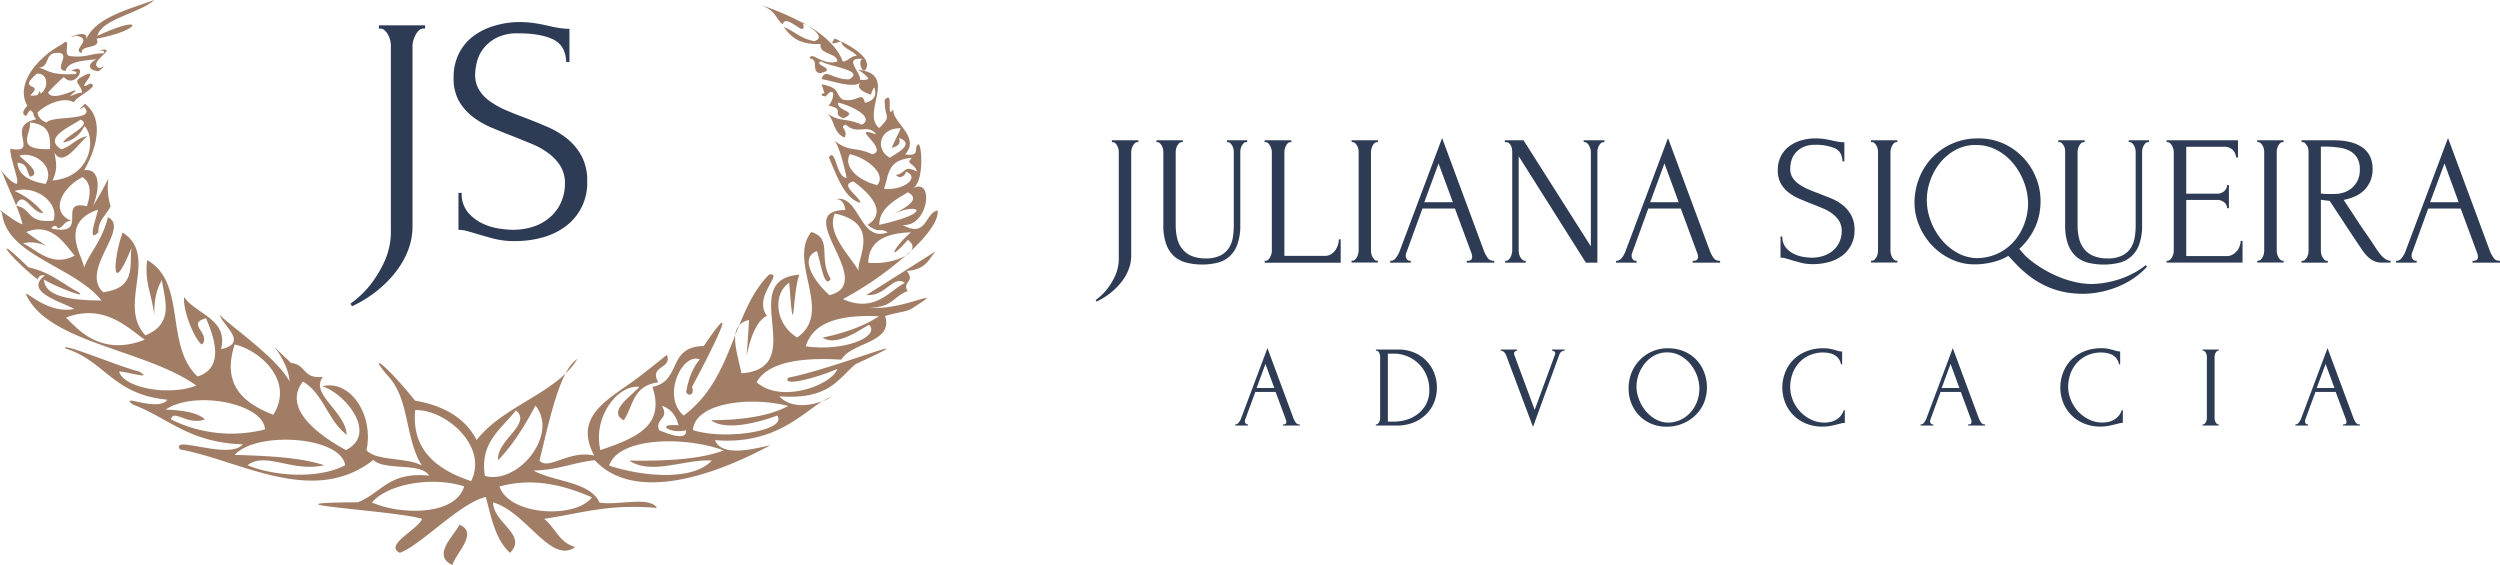 <svg xmlns="http://www.w3.org/2000/svg" viewBox="0 0 987.93 223.26"><defs><style>.a{fill:#a17d65;fill-rule:evenodd;}.b{fill:#2d3c54;}</style></defs><path class="a" d="M181.54,207.35c7.89,3.14-1.9,11.78-2.69,15.91C170.16,219.55,180.12,210.91,181.54,207.35Zm110.55-78.72h0c-.52,1.24-1,2.5-1.5,3.76a6.48,6.48,0,0,1,1.5-3.76c3-7.47,6.32-14.57,11.82-20.12,6.23-1-6.54,8.54-.84,16.31-9,4.11-8.82,31.8-7.07,1.64a7,7,0,0,0-3.91,2.17Zm.92,18.88c27.34-2-2.44-37.06,22.88-38.95-2.79,6.84-2,30-4,3.16-6.35,4.11-5.95,16.11,3.12,21.64,14.57-10-3.91-30,5.63-41.69,8.54,2.77,2.56,10.19,7.62,18.55-2.62,4.61-4.16-8.09-5.48-11-7.6,3.06.1,13.13,5,17.43,19.42-4.78-15.87-33.44,6.3-33.67-.43-2-.9-4.08-3.61-4.33,9.26-1.59,9.29,17.31,20.32,13.18-3-2-3.61.64-7.92-3,7.45-4.58,2-11.65-5.65-17.13-5.81,1.37,2.59,5.92,2.79,8.44-6.21-1.59-9.14-10.19-12.46-18,2.79-4,2.74,7.87,7,8.17-.4-2.14-2.49-11.75-4.74-14.72,5.91,4.69,7.8,2.15,14.87,5.36,7.17-1.67-9.91-12,1.6-7.82-3.39-4.56-7.38.5-12.08-3.89-2.89,1.1,1.19,1.9-.45,5.08-4.43-1.64-3.86-6.87-6.8-9.53,5.13,3.66,7.12,1.59,13.65,4.5,5.38-3.06-4.88-7.79-9.37-8.74-.74,3.46,8.42,3.34,2.1,6.2-5.18-1.89,1.12-3.51-5.91-5,2.54-2.79,2.69-8.31-1.17-3.63-2.44-.3-1.57-1.25-.39-1.25-.43-1.17-.8-2.39-1.2-3.56,7.74,1.52,5,3.46,8.29,6,6,1.47,7.67-3.66,8.84,1.3,4-.82,4.74-3.41,3.66-6.18-.57,1.15-1.24,2.27-1.19,3-4-1.2-6.2-3.24-3.94-4.86-3.48,2.44-10.48-.44-15.61-1.29,1.19-4.71,4.61.35,10.83.07,6.68-3.63-8.17-5.05-11-7.09-3.88,1.32,7.25,3.06-.62,4.68-3.59-.85,0-5.33-4-5.88.87-3.09,5,3.14,11,1.25-.2-3.62-7.45-2.69-6.6-6.9-9,.32-11.93-3.17-14.62-6.75,4.26,1.64,6.65,4.63,12.1,5.6,4.13-1.39.15-4.21-2.64-6.22,6.05,3.61,11.73,8.34,13.9,14.29,2.66-.4,2.61-2,5.5-2.29-1.67-2.17-5.58-2.86-6.2-5.7-4,1.24-4.06,1.17-2.54-1.12C336.34,18,344,22.66,342.42,26.8c-1.42,3.66-3.91-3.32-1.32-3.47-8.4-1-.68,5.48-1.25,8.17,2,.23,3,0,3.34-.54a15.77,15.77,0,0,0-4.09-3.37c16.19,1.6,1,17,8.32,23,5.21-5.18,2.14-3.26,2.19-11.13,3.94-4.26.2,8.37,3.46,3.66-.94,5,11,10.93,4.59,17.9,6.27.95,3.26-2.69,5.13-3.91,1.37-1.32,2.71,14.32-2,17.34,8.49-4.73,6.23,15.34-4.11,14.44,9.66,5.43,8.77-4.8,13.87-5.73.43,3.89-4,9.82-10.48,15.94h0c.94-1.42.67-2.94-1.32-4.28-8.77,9.79-5.56,2.74,1.24-3-12.27.34-16.73,5-16.88,12,5.93.55,11.68-.85,14.87-2.89a131.94,131.94,0,0,1-24.88,17.26c12.72,5.78,18.85-3.74,24.48-6.4-4.66-3.26-7.5,5.45-15.27,4.8,1-.49,28.12-17.78,27.42-17.25-2.79,3.06-3.69,7.19-11.38,7.72,3.51,4.48-2,4.08.32,8-5.45,1.86-6,6.5-14.86,6.47,13,1.44,31.52-9.26,17.08.05-2.81,1.87-5.26,1.49-11.11,3.31,3.34,10.76-13.32,10.24-17.31,17.24-17.78-1.1-29.28,1.59-33.49,8.89,9.91,8.84,30.23.82,31.93-5.33-3.29,1.89-22.24,8-19.48,3.56,18.65-3.56,59.17-20.37,26.65-5.33-7,5.9-10.46,14.12-30.11,12.7,4.48,4.73,11.83,3.88,17.08,1.87-8.39,5.2-19.27,17.38-42.51,15.44,2.79,7.05,16.24,3.21,21.92,2-7.65,4.08-49.91,26.92-69.43,5.93-8.6.92-14.42,3.91-24.24,4.08,8.1,4.53,22.32,4.28,26.08,12.63,6.8,1.34,19.92-2.64,22.71,2.16-19.35-1.71-30.51,2.27-44.6,4.31,4.48,3.36,5.85,9.37,12.35,11.13-9.61,7-19.23-13.77-32.47-17.65,0,8.14,13.84,12.87,6.67,19.95-5.9-5.38-7.37-14.12-9.56-22.07-10.24,2.37-25.26,18.75-33.95,22.07-6.45-3.09,7.25-9.22,8.77-13.45-11-3.31-68.21-6.23-25.38-6.53,9.34-3.66,12.16-12.15,28.17-10.53-3.11-5.33-17.91-1.84-22-6.23-23.88,18.71-52.82.13-76.46-4.13-3.76-5.95,19.33,4.38,24.86-2-21.62-.75-29.36-10.46-43.48-15.74-5.93-4.63,10.11,3.19,13.64-1.92-21.66-2-24.5-15.34-40.44-20.29-1.12-2.37,20.57,7,29.19,9.14,6,3.43-4.39.15-7.82,0,1.76,6.55,19.82,9.81,30.53,5.58-19.92-14.22-57.83-16.78-67-35.39-2-4,7.52,7.45,18.76,5.11-5.73-3.09-20-6.85-11.59-13.28-2-.27-2.51.65-2.91,1.62-11.43-9-18.95-19.72-3.61-4.78,8.82,1.92,13.2,6.38,19.67,9.76,4.54,3.27-11.13-3.11-13.57-5,.35,6.78,10.34,8.27,22.76,8.35C29.35,105.19,2.5,101.08.81,84.13c-3.44-3.64,5,3.76,8.07,4.5a40.61,40.61,0,0,0-2.47-7.34c6.38,1.17,4,7,14.72,5.92C23.55,80.07,14,72.87,5.74,75.48a29.93,29.93,0,0,1,11.43,8.74c-4.73.18-7.92-9.76-10.81-3.11C4.77,77.28,2.78,73,1,68.41c-2.44-4,2.52,3.79,5.56,4.23C7.86,71.55,4,63.11,4.07,58.8,16.25,61,1.51,49.66,14.33,47.14a4.48,4.48,0,0,1-1.22-2.59c-.35-.33-.67-.66-1-1-1,.47-1.14,1.52-1.77,2.29-2-.8-1.12-2.34.48-4.06-4.71-7.95,3-18.48,13.79-24.36,4-3.56,0,4.58,3,4.71C34,23,35.9,21,40.93,21.07c.67-1-.55-1.12-1.79-1.2,8.89-1.67-5.48,5,.25,7.1,3.06-1.64.92-.12-.28,1.17-5-.37-4.21-3.24-.92-4.76-5.5.63-11.48.95-12.28,4.66-4.83-.52,1.77-6.27-2.26-7.12-6.7-.6-3.34,5.38-8.4,5.88,3,.3,4,3.16,14.77,2.44.65-1-.57-1.12-1.92-1.2,7.23-4.06,1.85,7.7-2.88,2.39A78.71,78.71,0,0,0,19,36.53c2,4.81,16.36-4.88,8.61,1.35,1.89-.25,2.62-1.25,4.83-1.25-.57-4.35-5.1-4.08,2-7.34C39,28,28.83,36.88,35.63,33c4.2,1-5.36,5-6.45,7.42C24.89,38,18,41.37,14.83,44.48c.15,1.52,1.05,2.91,3.54,4,1.92-3,20.14-.43,14.84-6.25-3.09,1.77-.85.1.32-1.22,5.78,4.26,6.93,13.35-.25,26.25,6-.85,6.58,6.54,3.42,14.22,10.36-16.67,3.51-11.63,7,0-1.54,3.46-5,5.5-4.83,10.36-4.78,4.6-.52-6.45-.15-9-15.79,5.41-5.8,18.76-5.51,22.92,2.3-6.13,7.1-10.41,9.44-19.93,9,4.31-11.3,20.9-1.86,29.66C53.93,113.76,51.07,104.87,51.94,98c-8.79,21.54-6.75,2.32-3.46-6.1,14.49,9.34-2.37,28.66,9,40.62,11.5-4.76,7.57-14,6.5-21.82-3.49,5.73-3,13-2.89,14.27-.05-.55-.33-2.39-1.12-6-.92-4.43-2.77-9.34-1.8-16.19,15.74,8.92,6.75,33.62,19.88,46,11.9-3.69,5.38-18.06,3.38-23-8,2.07,1.92,5.88-1.52,10.34-2-.4-7.59-11.93-7.19-18.78,4.58,6.8,17.63,8.69,14.62,20.62,11.3-2.46.32-9.51-.6-13.79.62,2,22.59,16.76,27.69,26.59-.32-5.08-3.41-10.26-6-13.69,1.57,1.59,3.73,3.68,6.62,6.37,6.08.57,4.34,6.33,12.56,5.5-5.31,6.73,9,13.7,9.38,22.89-7.67-6-9-16.06-17.3-21.07-8.45,11,7.19,21.72,17,27.1,12.85-6.5-.35-22.39-9.32-25.23,11.18-2.76,20.4,11.53,17.46,25.25,3.86,4.46,16.24,2.79,21.86,6.1-6.74-11-4.78-25.7-13-35-8.69-9.81-2.39-6.47,10.33,9.34,12.11,2.12,20.08,7.33,24.34,15.57,8.66-11.33,25.22-16.76,35.11-26.25-4.51,8.57-7.6,23.78-10.29,34.32,3.47,4.18,11.73-4.31,21.65-1.92-8.57-16,6.22-22.41,17.28-30.81,4.06-3.06,10.21-8,14.05-11.13l-2.62,2.14c2.17,5.71-7.22,4.06-3.41,10.86-10.14,1.25-9.86,9.37-13.62,15-6.83-3.56,3.73-10.16,6.12-13.22-8.46-1-18.5,11.95-15.36,25,13-4.55,25.9-9,20.54-25,11.83-2.37,5.66-15.89,20.3-16.14,16.09-23.73,1.72,4.31-4.66,16.19,1.3,3.36-1.84,3.83-2.29,1.87.9-4.93,2.42-9.32,5.38-12.75-7.05-2.87-15.14,14.71-6.38,22.16,11.29-8.37,15.87-20.3,20.4-31.8-.47,4.18,1.4,9.86,2.42,15.12Zm67-48.37a7.29,7.29,0,0,1-2.09,1.92ZM326.9,44.83l-.82-.6A5.58,5.58,0,0,1,326.9,44.83Zm-7.77-34.69c-.6-.35-1.2-.69-1.82-1a4.37,4.37,0,0,0-.12-.49A14.29,14.29,0,0,0,319.13,10.14Zm-9.79-.5c-2.89-2.12-2.26-5.11-8.54-7.62a106.11,106.11,0,0,1,16.51,7.09C319.11,16.09,310.59,4.71,309.34,9.64Zm51.43,64.85-.25.15Zm-18.48,42.23s0,0,0,0ZM325,158.59a18.27,18.27,0,0,1,3.74-1.82A22.92,22.92,0,0,1,325,158.59ZM86.78,124.1a.05.05,0,0,0,0,0A.05.05,0,0,1,86.78,124.1ZM223.5,147.58c1.42-2.66,3-4.71,4.68-5.73A28.3,28.3,0,0,1,223.5,147.58ZM14.81,37.55a4.65,4.65,0,0,0,.84-1.64A2.71,2.71,0,0,1,16,37c3.56-2.21,2.87-8.37-1.47-7.87-8.22,7.22,3.39,3.12-2.64,8.57a6.77,6.77,0,0,0,3-.18ZM24.94,56.31c1.32-2.87,11.81-7,6.9-9C26.49,50.7,17.17,54.64,24.24,59c4.16-1.22,5.66-4.34,10.29-5.21-3.79,3.17-9.59,12.53-13,6.55.52,3.29,1.52,6.25-.8,11C36.35,69.93,38,54.36,33.36,49.81c-1.57,3-3.79,5.63-8.42,6.5Zm67.79,79.84c-5,15.39,2.76,22.94,15.27,27.74C116.64,150.19,102,138.07,92.73,136.15Zm98.89,51.92c12.95,3.56,29.29-16.16,20-27.79-4.06,7.52-8.54,15.09-14.77,21.59-.87-7.82,13.63-14.37,7-19.7-5.53,7.28-14.37,12.43-12.23,25.9Zm147.68-81c-.94-4.74,9.12-18.73-9.39-22.69C326.23,92.32,336.89,102.16,339.3,107.09Zm-58.25,59c13.1-.1,23.46-1.84,30.41-5.65-15.37-3.91-36.88-1.2-37.63,9.54,12.83,4.16,37.63.15,33.3-5.73C302,166.13,287.55,170.77,281.05,166.13ZM240.73,184c13.15,4.31,33,6.18,40.55-2-10.31-.75-23.71,5.95-32.65,0,14.89.25,28.19-.52,37.33-4-14.49-5.53-41.47-5.55-45.23,6Zm-43.35,8.25c3.88,11.53,30.13,12.85,36.51,4.28C223.25,191.91,211.07,188.52,197.38,192.26ZM147,198.58c11.06,4.88,32.85,5.43,36.43-6.35C170.93,188.07,153,191.29,147,198.58Zm-10.58-14.74c-1.95-11.58-35.12-13.52-43.68-4.08,13.17.37,26,1,35.36,4.08-12.53,2.94-23.09-5.53-30.31,0C108.37,188.22,125.78,189.42,136.44,183.84ZM29.5,101c-3.56-3.89-8.79-13.52-19.13-9.31,14.45,10.56,6.18,2.19-1.29,4.53C13.83,98.07,20.31,106,29.5,101ZM6.36,81.11c0,.07,0,.13,0,.18a.17.17,0,0,0-.1,0Zm.55-16.83C7.24,68.76,11,71.57,18,72.69c4.11-6.89-4.7-13.12-10.31-11.15,1.77,1.89,9.09,6.92,4.29,8.29C10.27,68,11.37,64.68,6.91,64.28Zm4.88-15.87c1,4-6.67,11,8,10.51C19.81,54,19.91,49.16,11.79,48.41Zm22.57,33C36,76.36,36,72.22,32.59,70c-8,4.06-13.15,13.58-4.41,17.29-3.14,0-2.81,2.59-5.48,3,.2-.85-1.49-1.75-2.39,0,15.54,3.34,1.74-11.65,14.05-8.79Zm22.83,52.8c-6.37-4.36-16-14.55-31.15-8.69C29.05,127.91,38.64,141.7,57.19,134.21Zm267.84-.8c9.12-1.89,16.61-4.68,22.27-8.42-17.83-.87-26.4,3.61-28.87,11.86,15.44,2.21,29.54-4,25-8.5-3.86,2.1-12.85,8.7-18.38,5.06Zm-220.3,36.28c-.57-10.38-28-15.56-39.27-7.82C72.28,162.1,78,163,81,165.73c-7,2.55-12.38-4.3-13.45,0A53.62,53.62,0,0,0,104.73,169.69Zm166.41.33c-6.05,1.64-12.72-2.77-3-1.94-.94-3.62-2.79-6.45-6.55-7.72,3.07,5.4-2.91,4.95-1.12,9.66C262.2,170.62,271.54,175,271.14,170Zm-107.06-8c-1.49,15.44,8,23.39,22.09,28.1C193.12,176.27,175.86,161.63,164.08,162.07ZM352.38,58.42c1.09-2.71,2.51-5.13,3.53-7.72-8.29-.27-10.36,8.17-4.28,11.63,2.14-1.49,10.39-5.4,3.59-7.84C356.19,56.73,354.77,57.85,352.38,58.42ZM351,86c3.07-2.44,14.4-6.52,7.77-10-5.48,3.26-11.3,6.5-11.3,12.85C372.4,83.25,360,79.42,351,86Zm-4.36-12.82c3.86-4.34-4.1-10.86-10.83-12.23C333.25,65.85,338.83,71.22,346.67,73.17Zm15.74-5.36c-1.14-3.73-4.75-2.79-2.06-5.43-10.06.75-9,7.2-11,12.21,7.75.84,14.47-4.51,8.67-6.8,0,1.44-2.44,3.26-3.91,1.34,4.21-.77,2.79-4.11,8.34-1.32ZM61,0C54.93,5.33,40.13,7.52,38.49,14.17c19.35-9,17.63-2.19-.32,1.12,2,4.33-6.48,2.17-5.86,5.7C28,19.7,37.37,15.39,30,14.1c-6.28,2.21,5.63-3.57,4,1.56C37.74,7,50.09,3.93,61,0ZM33.93,15.66q-.16.36-.3.75Q33.81,16,33.93,15.66Z"></path><path class="b" d="M149.74,10H168v1.28h-.64a2.6,2.6,0,0,0-1.79.7,6.81,6.81,0,0,0-1.34,1.79,11.16,11.16,0,0,0-.89,2.23,7.9,7.9,0,0,0-.32,2V89.11a26.78,26.78,0,0,1-1,7.53,30.35,30.35,0,0,1-2.73,6.45,37,37,0,0,1-3.8,5.48,43.8,43.8,0,0,1-4.37,4.53,48.21,48.21,0,0,1-12,7.92l-.63-1a39.46,39.46,0,0,0,7.91-7.53,48.23,48.23,0,0,0,5.49-9.06A28.56,28.56,0,0,0,154.46,91V18a9.64,9.64,0,0,0-.26-2,8.61,8.61,0,0,0-.83-2.23A6.6,6.6,0,0,0,152,12a2.44,2.44,0,0,0-1.65-.7h-.64Z"></path><path class="b" d="M232.05,71.63a21.25,21.25,0,0,1-9.15,18.25A27.59,27.59,0,0,1,213.81,94a41,41,0,0,1-10,1.28,33.67,33.67,0,0,1-8.84-1q-3.7-1-6.78-1.92c-1.36-.42-2.6-.78-3.7-1.08a12.64,12.64,0,0,0-3.32-.45V76.22h1.28a11.37,11.37,0,0,0,2.49,7.72,17.13,17.13,0,0,0,5.81,4.41,23.09,23.09,0,0,0,6.66,2,40.89,40.89,0,0,0,4.87.45,25.49,25.49,0,0,0,9.48-1.59A18.81,18.81,0,0,0,218.25,85a16.79,16.79,0,0,0,3.78-5.8,18.18,18.18,0,0,0,1.22-6.51,13.21,13.21,0,0,0-1.79-7.09,18.67,18.67,0,0,0-4.66-5,29.67,29.67,0,0,0-6.57-3.7q-3.71-1.53-7.53-3.06c-2.89-1.11-5.74-2.25-8.55-3.45a32.74,32.74,0,0,1-7.53-4.4,21,21,0,0,1-5.36-6.25,18.21,18.21,0,0,1-2-9,20.8,20.8,0,0,1,2.17-9.77,19.6,19.6,0,0,1,5.8-6.82,25.82,25.82,0,0,1,8.3-4A33.93,33.93,0,0,1,205,8.71a42.67,42.67,0,0,1,6.25.44q2.94.45,5.62,1.09c1.44.34,2.85.62,4.21.83a25.94,25.94,0,0,0,3.95.32V24.53h-1.27q-.25-6.63-5.25-9t-13.84-2.36a17.86,17.86,0,0,0-8.38,1.73,15.61,15.61,0,0,0-5.19,4.21,14.27,14.27,0,0,0-2.63,5.36,21.41,21.41,0,0,0-.7,5,11.31,11.31,0,0,0,1.6,6.13,15.5,15.5,0,0,0,4.29,4.46,34,34,0,0,0,6.2,3.45q3.52,1.53,7.36,2.93,4.35,1.67,8.83,3.58a34.1,34.1,0,0,1,8,4.72,22.53,22.53,0,0,1,5.76,6.89A20.39,20.39,0,0,1,232.05,71.63Z"></path><path class="b" d="M439.37,55.43h10.48v.74h-.37a1.48,1.48,0,0,0-1,.4,3.88,3.88,0,0,0-.76,1,6.45,6.45,0,0,0-.52,1.29,4.51,4.51,0,0,0-.18,1.17v40.82a15.56,15.56,0,0,1-.58,4.32,17.16,17.16,0,0,1-1.57,3.7,20.67,20.67,0,0,1-2.18,3.15,24.82,24.82,0,0,1-2.51,2.6,27.86,27.86,0,0,1-6.86,4.55l-.37-.59a22.39,22.39,0,0,0,4.54-4.32,26.7,26.7,0,0,0,3.15-5.21,16.3,16.3,0,0,0,1.47-7.11V60.05a5.35,5.35,0,0,0-.15-1.17,4.89,4.89,0,0,0-.47-1.29,3.9,3.9,0,0,0-.77-1,1.39,1.39,0,0,0-.95-.4h-.37Z"></path><path class="b" d="M457,55.43h10.41v.74H467a1.44,1.44,0,0,0-1,.4,4.09,4.09,0,0,0-.77,1,4.56,4.56,0,0,0-.48,1.24,5.3,5.3,0,0,0-.14,1.18V88.92a22.42,22.42,0,0,0,.58,5.28,10.62,10.62,0,0,0,2,4.17,9.28,9.28,0,0,0,3.66,2.75,14,14,0,0,0,5.57,1,12.54,12.54,0,0,0,5.87-1.17,8.76,8.76,0,0,0,3.37-3,11.18,11.18,0,0,0,1.54-4.22,30.32,30.32,0,0,0,.36-4.61V60a6,6,0,0,0-.14-1.18,4.56,4.56,0,0,0-.48-1.24,4.09,4.09,0,0,0-.77-1,1.37,1.37,0,0,0-.95-.4h-.37v-.74h8v.74h-.37a1.34,1.34,0,0,0-1,.4,4.83,4.83,0,0,0-1.21,2.23,6,6,0,0,0-.14,1.18V88.85a21.74,21.74,0,0,1-1.18,7.8,11.65,11.65,0,0,1-3.22,4.8,11.37,11.37,0,0,1-4.8,2.42,24.83,24.83,0,0,1-5.82.66,25.2,25.2,0,0,1-6.12-.7,11.61,11.61,0,0,1-4.88-2.45,11.74,11.74,0,0,1-3.22-4.8,21.54,21.54,0,0,1-1.17-7.66V60a5.36,5.36,0,0,0-.15-1.18,4.56,4.56,0,0,0-.48-1.24,3.86,3.86,0,0,0-.77-1,1.37,1.37,0,0,0-.95-.4H457Z"></path><path class="b" d="M499.75,103.06h.37a1.44,1.44,0,0,0,1-.4,3.86,3.86,0,0,0,.77-1,5.39,5.39,0,0,0,.51-1.24,4.42,4.42,0,0,0,.19-1.25V60a4.18,4.18,0,0,0-.19-1.18,5.39,5.39,0,0,0-.51-1.24,3.86,3.86,0,0,0-.77-1,1.44,1.44,0,0,0-1-.4h-.37v-.74H510.3v.74h-.36a1.45,1.45,0,0,0-1,.4,3.35,3.35,0,0,0-.73,1,6.38,6.38,0,0,0-.48,1.24,4.52,4.52,0,0,0-.18,1.18v41.11h16.05a4.35,4.35,0,0,0,2.41-.66,6.18,6.18,0,0,0,1.73-1.65,7.21,7.21,0,0,0,1-2.13,7.47,7.47,0,0,0,.33-2.09h.73v9.24h-30Z"></path><path class="b" d="M534.12,55.43h10.4v.74h-.36a1.39,1.39,0,0,0-1,.4,3.64,3.64,0,0,0-.73,1,6.51,6.51,0,0,0-.48,1.25,4.86,4.86,0,0,0-.18,1.21V99a6.17,6.17,0,0,0,.15,1.29,4.56,4.56,0,0,0,.47,1.28,5.35,5.35,0,0,0,.74,1,1.26,1.26,0,0,0,1,.44h.36v.74h-10.4v-.74h.36a1.47,1.47,0,0,0,1-.4,3.8,3.8,0,0,0,.77-1,5,5,0,0,0,.48-1.31A6.85,6.85,0,0,0,536.9,99V60a6,6,0,0,0-.14-1.18,4.56,4.56,0,0,0-.48-1.24,4.09,4.09,0,0,0-.77-1,1.47,1.47,0,0,0-1-.4h-.36Z"></path><path class="b" d="M579.62,103.06H580c1.17,0,1.76-.53,1.76-1.61a4.11,4.11,0,0,0-.22-1.24l-6.6-17.81H562.11l-6.38,17.51a3.31,3.31,0,0,0-.22,1.1,2.1,2.1,0,0,0,.52,1.5,1.47,1.47,0,0,0,1.1.55h.36v.74h-8.13v-.74h.37a2.48,2.48,0,0,0,1.86-1.13,10,10,0,0,0,1.51-2.68l16.78-44.7,16.41,44.26a13,13,0,0,0,1.43,2.86,2.74,2.74,0,0,0,2.38,1.39h.37v.74H579.62ZM562.84,79.91h11.29l-5.65-15.32Z"></path><path class="b" d="M602.56,103.06h.37v.74h-8.14v-.74h.37a1.43,1.43,0,0,0,1-.44,3.71,3.71,0,0,0,.77-1,6.91,6.91,0,0,0,.47-1.28,5.23,5.23,0,0,0,.19-1.29V60a7.62,7.62,0,0,0-.11-1.18,4.41,4.41,0,0,0-.41-1.24,2.85,2.85,0,0,0-.8-1,2,2,0,0,0-1.25-.4h-.36v-.74h7.4l26.6,41.92V60a4.57,4.57,0,0,0-.19-1.18,5.39,5.39,0,0,0-.51-1.24,4.09,4.09,0,0,0-.77-1,1.44,1.44,0,0,0-1-.4h-.37v-.74H634v.74h-.37a1.48,1.48,0,0,0-1,.4,4.09,4.09,0,0,0-.77,1,4.54,4.54,0,0,0-.47,1.24,5.36,5.36,0,0,0-.15,1.18V103.8h-4.54L600.14,61.73V99a6.17,6.17,0,0,0,.15,1.29,4.27,4.27,0,0,0,.47,1.28,4.71,4.71,0,0,0,.77,1A1.4,1.4,0,0,0,602.56,103.06Z"></path><path class="b" d="M668.88,103.06h.36c1.17,0,1.76-.53,1.76-1.61a3.82,3.82,0,0,0-.22-1.24L664.19,82.4H651.36L645,99.91a3.07,3.07,0,0,0-.22,1.1,2.1,2.1,0,0,0,.51,1.5,1.49,1.49,0,0,0,1.1.55h.37v.74h-8.14v-.74H639a2.5,2.5,0,0,0,1.87-1.13,9.76,9.76,0,0,0,1.5-2.68l16.78-44.7,16.41,44.26a13.41,13.41,0,0,0,1.43,2.86,2.75,2.75,0,0,0,2.38,1.39h.37v.74H668.88ZM652.1,79.91h11.28l-5.64-15.32Z"></path><path class="b" d="M732.85,90.83a12.2,12.2,0,0,1-5.26,10.48,15.87,15.87,0,0,1-5.22,2.34,23.32,23.32,0,0,1-5.76.73,19.4,19.4,0,0,1-5.08-.58c-1.42-.39-2.72-.76-3.89-1.1-.78-.25-1.49-.45-2.13-.63a7.29,7.29,0,0,0-1.9-.25V93.46h.73a6.56,6.56,0,0,0,1.43,4.44,9.87,9.87,0,0,0,3.34,2.53,13.58,13.58,0,0,0,3.83,1.13,23.82,23.82,0,0,0,2.79.26,14.57,14.57,0,0,0,5.44-.92,10.66,10.66,0,0,0,3.75-2.42,9.58,9.58,0,0,0,2.17-3.33,10.33,10.33,0,0,0,.7-3.74,7.55,7.55,0,0,0-1-4.06,10.82,10.82,0,0,0-2.68-2.9,16.92,16.92,0,0,0-3.77-2.12q-2.13-.89-4.33-1.76c-1.66-.64-3.29-1.3-4.91-2a18.73,18.73,0,0,1-4.32-2.53,12,12,0,0,1-3.08-3.59,10.43,10.43,0,0,1-1.17-5.17,11.92,11.92,0,0,1,1.25-5.6,11.23,11.23,0,0,1,3.33-3.92,14.74,14.74,0,0,1,4.76-2.31,19.84,19.84,0,0,1,5.46-.77,24,24,0,0,1,3.59.26c1.13.17,2.2.37,3.23.62.83.19,1.63.35,2.42.48a14.86,14.86,0,0,0,2.27.18v7.55h-.74c-.09-2.54-1.1-4.27-3-5.17a19,19,0,0,0-7.94-1.36,10.3,10.3,0,0,0-4.82,1,9.07,9.07,0,0,0-3,2.42,8.28,8.28,0,0,0-1.51,3.08,12.28,12.28,0,0,0-.4,2.89,6.52,6.52,0,0,0,.92,3.52,9.07,9.07,0,0,0,2.46,2.57,20.28,20.28,0,0,0,3.56,2q2,.87,4.23,1.68,2.5,1,5.07,2a19.57,19.57,0,0,1,4.59,2.71,13.11,13.11,0,0,1,3.31,4A11.71,11.71,0,0,1,732.85,90.83Z"></path><path class="b" d="M739.37,55.43h10.4v.74h-.36a1.37,1.37,0,0,0-.95.4,3.47,3.47,0,0,0-.74,1,5.91,5.91,0,0,0-.47,1.25,4.48,4.48,0,0,0-.19,1.21V99a6.17,6.17,0,0,0,.15,1.29,4.57,4.57,0,0,0,.48,1.28,5.32,5.32,0,0,0,.73,1,1.27,1.27,0,0,0,1,.44h.36v.74h-10.4v-.74h.37a1.44,1.44,0,0,0,1-.4,3.8,3.8,0,0,0,.77-1,5,5,0,0,0,.48-1.31,6.85,6.85,0,0,0,.14-1.29V60A6,6,0,0,0,742,58.8a4.56,4.56,0,0,0-.48-1.24,4.09,4.09,0,0,0-.77-1,1.44,1.44,0,0,0-1-.4h-.37Z"></path><path class="b" d="M781.72,54.7A23.61,23.61,0,0,1,792,56.86a24.7,24.7,0,0,1,7.73,5.64,25.11,25.11,0,0,1,4.91,7.88,24.29,24.29,0,0,1,1.73,8.94,26.29,26.29,0,0,1-.66,6.08,23.06,23.06,0,0,1-1.84,5.13,25.48,25.48,0,0,1-2.67,4.29,28.31,28.31,0,0,1-3.26,3.55l2.42,2.72a41,41,0,0,0,6.23,4.72,46.88,46.88,0,0,0,6.81,3.52,40.35,40.35,0,0,0,6.82,2.16,28.94,28.94,0,0,0,6.15.73,32.13,32.13,0,0,0,5.17-.44,40.68,40.68,0,0,0,5.57-1.31,35.59,35.59,0,0,0,5.6-2.31,32.12,32.12,0,0,0,5.28-3.41l.44.66a29.79,29.79,0,0,1-5.42,4.65,33.79,33.79,0,0,1-6.31,3.34,38.25,38.25,0,0,1-6.78,2,34.4,34.4,0,0,1-6.85.7,39.43,39.43,0,0,1-6.74-.59,31.84,31.84,0,0,1-6.74-2,34.3,34.3,0,0,1-6.74-3.77,44.66,44.66,0,0,1-6.74-6l-2.49-2.64a16.63,16.63,0,0,1-2.83,1.43,27,27,0,0,1-3.33,1.06,30.29,30.29,0,0,1-3.59.66,28.26,28.26,0,0,1-3.44.22,21.66,21.66,0,0,1-9.49-2.09,24.77,24.77,0,0,1-7.55-5.5,25.76,25.76,0,0,1-5-7.8,23.22,23.22,0,0,1-1.83-9,26.71,26.71,0,0,1,1.68-9.27A24.54,24.54,0,0,1,781.72,54.7ZM781.65,102a19.83,19.83,0,0,0,8.65-2.23,19.57,19.57,0,0,0,6.19-5.13,22.43,22.43,0,0,0,3.7-6.85,23.14,23.14,0,0,0,1.25-7.33,23.88,23.88,0,0,0-1.51-8.17,26,26,0,0,0-4.17-7.47,21.56,21.56,0,0,0-6.49-5.43,17.27,17.27,0,0,0-8.43-2.09,16.58,16.58,0,0,0-8.17,2,20.26,20.26,0,0,0-6.11,5.17,23.32,23.32,0,0,0-3.82,7,22.71,22.71,0,0,0,.19,15.72,25.06,25.06,0,0,0,4.21,7.4,22.09,22.09,0,0,0,6.41,5.35A16.42,16.42,0,0,0,781.65,102Z"></path><path class="b" d="M813.38,55.43h10.41v.74h-.37a1.48,1.48,0,0,0-1,.4,4.09,4.09,0,0,0-.77,1,4.54,4.54,0,0,0-.47,1.24A5.36,5.36,0,0,0,821,60V88.92a22.4,22.4,0,0,0,.59,5.28,10.62,10.62,0,0,0,2,4.17,9.21,9.21,0,0,0,3.66,2.75,13.91,13.91,0,0,0,5.57,1,12.5,12.5,0,0,0,5.86-1.17,8.68,8.68,0,0,0,3.37-3,11,11,0,0,0,1.54-4.22,29.12,29.12,0,0,0,.37-4.61V60a5.36,5.36,0,0,0-.15-1.18,4.56,4.56,0,0,0-.48-1.24,3.83,3.83,0,0,0-.76-1,1.41,1.41,0,0,0-1-.4h-.36v-.74h8v.74h-.36a1.34,1.34,0,0,0-1,.4,4.83,4.83,0,0,0-1.21,2.23A5.36,5.36,0,0,0,846.5,60V88.85a22,22,0,0,1-1.17,7.8,11.74,11.74,0,0,1-3.22,4.8,11.37,11.37,0,0,1-4.8,2.42,26.59,26.59,0,0,1-11.95,0,11.63,11.63,0,0,1-4.87-2.45,11.76,11.76,0,0,1-3.23-4.8,21.54,21.54,0,0,1-1.17-7.66V60A6,6,0,0,0,816,58.8a4.56,4.56,0,0,0-.48-1.24,4.09,4.09,0,0,0-.77-1,1.37,1.37,0,0,0-1-.4h-.37Z"></path><path class="b" d="M856.18,103.06h.36a1.48,1.48,0,0,0,1-.4,4.09,4.09,0,0,0,.77-1,5.39,5.39,0,0,0,.51-1.24,4.78,4.78,0,0,0,.18-1.25V60a4.52,4.52,0,0,0-.18-1.18,5.39,5.39,0,0,0-.51-1.24,4.09,4.09,0,0,0-.77-1,1.48,1.48,0,0,0-1-.4h-.36v-.74h28.21v6.82h-.74a4.88,4.88,0,0,0-1.31-3A4.78,4.78,0,0,0,878.67,58H863.94V76.54h12.17a4,4,0,0,0,2.82-1,3.14,3.14,0,0,0,1.13-2.42h.74v9.16h-.74A2.89,2.89,0,0,0,879,80a4.21,4.21,0,0,0-2.85-1H863.94v22.2h16a4.39,4.39,0,0,0,2.42-.66A6.65,6.65,0,0,0,884.13,99a6.46,6.46,0,0,0,1-2,6.28,6.28,0,0,0,.33-1.8h.73v8.58h-30Z"></path><path class="b" d="M892,55.43h10.4v.74h-.36a1.39,1.39,0,0,0-1,.4,3.64,3.64,0,0,0-.73,1,5.91,5.91,0,0,0-.47,1.25A4.48,4.48,0,0,0,899.7,60V99a6.17,6.17,0,0,0,.15,1.29,4.28,4.28,0,0,0,.48,1.28,4.92,4.92,0,0,0,.73,1,1.27,1.27,0,0,0,1,.44h.36v.74H892v-.74h.36a1.47,1.47,0,0,0,1-.4,3.8,3.8,0,0,0,.77-1,5,5,0,0,0,.48-1.31,6.85,6.85,0,0,0,.14-1.29V60a6,6,0,0,0-.14-1.18,4.56,4.56,0,0,0-.48-1.24,4.09,4.09,0,0,0-.77-1,1.47,1.47,0,0,0-1-.4H892Z"></path><path class="b" d="M919.49,103.06h.36v.74H909.52v-.74h.37a1.3,1.3,0,0,0,1-.44,4.71,4.71,0,0,0,.77-1,4.57,4.57,0,0,0,.48-1.28,6.85,6.85,0,0,0,.14-1.29V60a6,6,0,0,0-.14-1.18,4.56,4.56,0,0,0-.48-1.24,4.09,4.09,0,0,0-.77-1,1.37,1.37,0,0,0-1-.4h-.37v-.74h12.75q7.34,0,11.32,2.86t4,8.43a12.05,12.05,0,0,1-.92,4.87,11.38,11.38,0,0,1-2.45,3.59,12.2,12.2,0,0,1-3.63,2.42A20.74,20.74,0,0,1,926.16,79L931.43,87q1.91,2.92,3.89,5.75c1.31,1.88,2.61,3.82,3.88,5.82.34.49.72,1,1.13,1.54a13.49,13.49,0,0,0,1.32,1.47,6.81,6.81,0,0,0,1.47,1.06,3.33,3.33,0,0,0,1.57.4v.74h-3.15a7.71,7.71,0,0,1-4.8-1.43A13.5,13.5,0,0,1,933.63,99q-3.3-4.83-6.56-9.82t-6.48-9.82c-.54,0-1.12-.11-1.73-.18s-1.18-.16-1.72-.25V99a6.17,6.17,0,0,0,.15,1.29,4.89,4.89,0,0,0,.47,1.28,5.35,5.35,0,0,0,.74,1A1.27,1.27,0,0,0,919.49,103.06Zm-2.35-45.14V76.54h.37c.39,0,1,.08,1.87.11s1.91,0,3.18,0a12.18,12.18,0,0,0,3.27-.47,9.58,9.58,0,0,0,3.22-1.62,9,9,0,0,0,2.49-3,9.64,9.64,0,0,0,1-4.62,8.64,8.64,0,0,0-1.06-4.54,7.71,7.71,0,0,0-2.93-2.79A13.29,13.29,0,0,0,924,58.29a42.93,42.93,0,0,0-5.79-.37Z"></path><path class="b" d="M977.08,103.06h.37c1.17,0,1.76-.53,1.76-1.61a3.82,3.82,0,0,0-.22-1.24l-6.6-17.81H959.57l-6.38,17.51A3.31,3.31,0,0,0,953,101a2.1,2.1,0,0,0,.52,1.5,1.49,1.49,0,0,0,1.1.55H955v.74h-8.13v-.74h.37a2.48,2.48,0,0,0,1.86-1.13,9.78,9.78,0,0,0,1.51-2.68l16.78-44.7,16.41,44.26a13,13,0,0,0,1.43,2.86,2.74,2.74,0,0,0,2.38,1.39h.37v.74H977.08ZM960.3,79.91h11.29L966,64.59Z"></path><path class="b" d="M507,167.71h.22c.73,0,1.1-.34,1.1-1a2.52,2.52,0,0,0-.14-.78l-4.1-11.06h-8l-4,10.88a2,2,0,0,0-.14.68,1.34,1.34,0,0,0,.32.94,1,1,0,0,0,.68.34h.23v.45h-5.05v-.45h.22a1.55,1.55,0,0,0,1.16-.71,6.19,6.19,0,0,0,.94-1.66l10.42-27.77,10.2,27.5a7.94,7.94,0,0,0,.89,1.77,1.71,1.71,0,0,0,1.48.87h.22v.45H507Zm-10.43-14.39h7l-3.5-9.51Z"></path><path class="b" d="M543.71,167.71h.23a.8.8,0,0,0,.59-.28,2.72,2.72,0,0,0,.77-1.43,3.92,3.92,0,0,0,.09-.8V140.94a3.53,3.53,0,0,0-.09-.73,3.35,3.35,0,0,0-.27-.77,1.89,1.89,0,0,0-.46-.61.88.88,0,0,0-.63-.25h-.23v-.46h8.79a16.08,16.08,0,0,1,6.46,1.25,14.39,14.39,0,0,1,7.87,8.22,15.73,15.73,0,0,1,1,5.69,15.31,15.31,0,0,1-1,5.44,14,14,0,0,1-3,4.75,15.24,15.24,0,0,1-5,3.4,17.55,17.55,0,0,1-7,1.29h-8.19ZM564.83,154a14.56,14.56,0,0,0-1.05-5.51,13.84,13.84,0,0,0-2.94-4.53,14.34,14.34,0,0,0-4.48-3.07,13.66,13.66,0,0,0-5.59-1.14h-2.33v26.86h2.42a17.11,17.11,0,0,0,5-.75,13.8,13.8,0,0,0,4.49-2.32,12.22,12.22,0,0,0,3.27-3.94A11.87,11.87,0,0,0,564.83,154Z"></path><path class="b" d="M598.33,139.71a2.33,2.33,0,0,0,.14.69l8,21.57,8-21.8a1.39,1.39,0,0,0,.09-.27,1.51,1.51,0,0,0,0-.28.85.85,0,0,0-.43-.79,1.6,1.6,0,0,0-.8-.25v-.46h5v.46a2.3,2.3,0,0,0-1.25.36,2.33,2.33,0,0,0-.89,1.23L605.8,168.71l-10.65-28.4a3.33,3.33,0,0,0-.8-1.19,2,2,0,0,0-1.3-.54v-.46h6.47v.46a1.27,1.27,0,0,0-.8.29A1,1,0,0,0,598.33,139.71Z"></path><path class="b" d="M659.28,137.66a15.52,15.52,0,0,1,6.38,1.26,14.4,14.4,0,0,1,4.8,3.37,14.78,14.78,0,0,1,3,4.91,16.35,16.35,0,0,1,1.07,5.85,15.58,15.58,0,0,1-1.25,6.28,14.85,14.85,0,0,1-3.44,4.92,16.36,16.36,0,0,1-11.24,4.37,15.07,15.07,0,0,1-6.31-1.28,14.43,14.43,0,0,1-7.71-8.19,15.73,15.73,0,0,1-1-5.69,16.55,16.55,0,0,1,1-5.76,15.22,15.22,0,0,1,3.07-5.07,15.24,15.24,0,0,1,11.58-5Zm0,29.37a12.42,12.42,0,0,0,5.36-1.39,12.64,12.64,0,0,0,3.85-3.19,13.38,13.38,0,0,0,2.31-4.26,14.84,14.84,0,0,0,.75-4.59,15.16,15.16,0,0,0-.91-5.06,15.82,15.82,0,0,0-2.6-4.62,13.64,13.64,0,0,0-4-3.36,10.64,10.64,0,0,0-5.27-1.3,10.23,10.23,0,0,0-5.06,1.25,12.84,12.84,0,0,0-3.81,3.21,14.94,14.94,0,0,0-3.21,9.1,14.06,14.06,0,0,0,1,5,16.29,16.29,0,0,0,2.64,4.58,14,14,0,0,0,4,3.32A10.26,10.26,0,0,0,659.26,167Z"></path><path class="b" d="M720.64,139.3a13.34,13.34,0,0,0-5.85,1.21,12.36,12.36,0,0,0-4.11,3.14,12.81,12.81,0,0,0-2.44,4.35,15.21,15.21,0,0,0-.8,4.78,13.74,13.74,0,0,0,1,5.25,14.8,14.8,0,0,0,2.89,4.56,14.53,14.53,0,0,0,4.3,3.18A11.88,11.88,0,0,0,721,167a12.35,12.35,0,0,0,1.93-.18,8,8,0,0,0,2.21-.71,7.22,7.22,0,0,0,2-1.48,6.21,6.21,0,0,0,1.43-2.5h.45v5a6.15,6.15,0,0,0-1.43.18l-1.66.41c-.79.22-1.66.41-2.62.59a15.41,15.41,0,0,1-3,.28,16.7,16.7,0,0,1-7-1.37,15.13,15.13,0,0,1-5-3.55,14.46,14.46,0,0,1-3-4.94,16.32,16.32,0,0,1-1-5.57,16.58,16.58,0,0,1,1-5.6,14.52,14.52,0,0,1,3-5,15.3,15.3,0,0,1,5.13-3.57,18,18,0,0,1,7.29-1.37,12.31,12.31,0,0,1,2.7.28c.81.18,1.53.36,2.17.54a9.64,9.64,0,0,0,1.25.35,6.14,6.14,0,0,0,1.11.11V144h-.45a5.44,5.44,0,0,0-1-2.34,5.31,5.31,0,0,0-1.71-1.44,7.46,7.46,0,0,0-2.09-.7A11.8,11.8,0,0,0,720.64,139.3Z"></path><path class="b" d="M777.72,167.71H778c.73,0,1.09-.34,1.09-1a2.5,2.5,0,0,0-.13-.78l-4.1-11.06h-8l-4,10.88a1.94,1.94,0,0,0-.13.68,1.29,1.29,0,0,0,.32.94,1,1,0,0,0,.68.34H764v.45h-5.06v-.45h.23a1.55,1.55,0,0,0,1.16-.71,6.19,6.19,0,0,0,.94-1.66l10.42-27.77,10.2,27.5a7.89,7.89,0,0,0,.88,1.77,1.72,1.72,0,0,0,1.48.87h.23v.45h-6.74ZM767.3,153.32h7l-3.5-9.51Z"></path><path class="b" d="M830.48,139.3a13.34,13.34,0,0,0-5.85,1.21,12.5,12.5,0,0,0-4.12,3.14,13,13,0,0,0-2.43,4.35,15.21,15.21,0,0,0-.8,4.78,13.74,13.74,0,0,0,1.05,5.25,14.8,14.8,0,0,0,2.89,4.56,14.53,14.53,0,0,0,4.3,3.18,11.85,11.85,0,0,0,5.33,1.21,12.35,12.35,0,0,0,1.93-.18,8.13,8.13,0,0,0,2.21-.71,7,7,0,0,0,2-1.48,6.22,6.22,0,0,0,1.44-2.5h.45v5a6.15,6.15,0,0,0-1.43.18l-1.66.41c-.79.22-1.66.41-2.62.59a15.51,15.51,0,0,1-3,.28,16.65,16.65,0,0,1-7-1.37,15.13,15.13,0,0,1-5-3.55,14.46,14.46,0,0,1-3-4.94,16.32,16.32,0,0,1-1-5.57,16.58,16.58,0,0,1,1-5.6,14.65,14.65,0,0,1,3-5,15.34,15.34,0,0,1,5.14-3.57,17.91,17.91,0,0,1,7.28-1.37,12.34,12.34,0,0,1,2.71.28q1.21.27,2.16.54a10.22,10.22,0,0,0,1.26.35,6.14,6.14,0,0,0,1.11.11V144h-.45a5.56,5.56,0,0,0-1-2.34,5.31,5.31,0,0,0-1.71-1.44,7.42,7.42,0,0,0-2.1-.7A11.61,11.61,0,0,0,830.48,139.3Z"></path><path class="b" d="M870.36,138.12h6.46v.46h-.23a.84.84,0,0,0-.59.25,2.05,2.05,0,0,0-.45.59,3.17,3.17,0,0,0-.3.77,2.83,2.83,0,0,0-.11.75V165.2a3.92,3.92,0,0,0,.09.8,3.05,3.05,0,0,0,.29.8,3.41,3.41,0,0,0,.46.63.77.77,0,0,0,.61.28h.23v.45h-6.46v-.45h.22a.93.93,0,0,0,.64-.25,2.49,2.49,0,0,0,.48-.64,3.36,3.36,0,0,0,.3-.82,3.92,3.92,0,0,0,.09-.8V140.94a3.53,3.53,0,0,0-.09-.73,3,3,0,0,0-.3-.77,2.49,2.49,0,0,0-.48-.61.89.89,0,0,0-.64-.25h-.22Z"></path><path class="b" d="M925.94,167.71h.22c.73,0,1.1-.34,1.1-1a2.52,2.52,0,0,0-.14-.78L923,154.87h-8l-4,10.88a2,2,0,0,0-.14.68,1.34,1.34,0,0,0,.32.94,1,1,0,0,0,.68.34h.23v.45h-5.05v-.45h.22a1.55,1.55,0,0,0,1.16-.71,6.19,6.19,0,0,0,.94-1.66l10.42-27.77,10.2,27.5a7.94,7.94,0,0,0,.89,1.77,1.69,1.69,0,0,0,1.47.87h.23v.45h-6.73Zm-10.43-14.39h7l-3.5-9.51Z"></path></svg>
